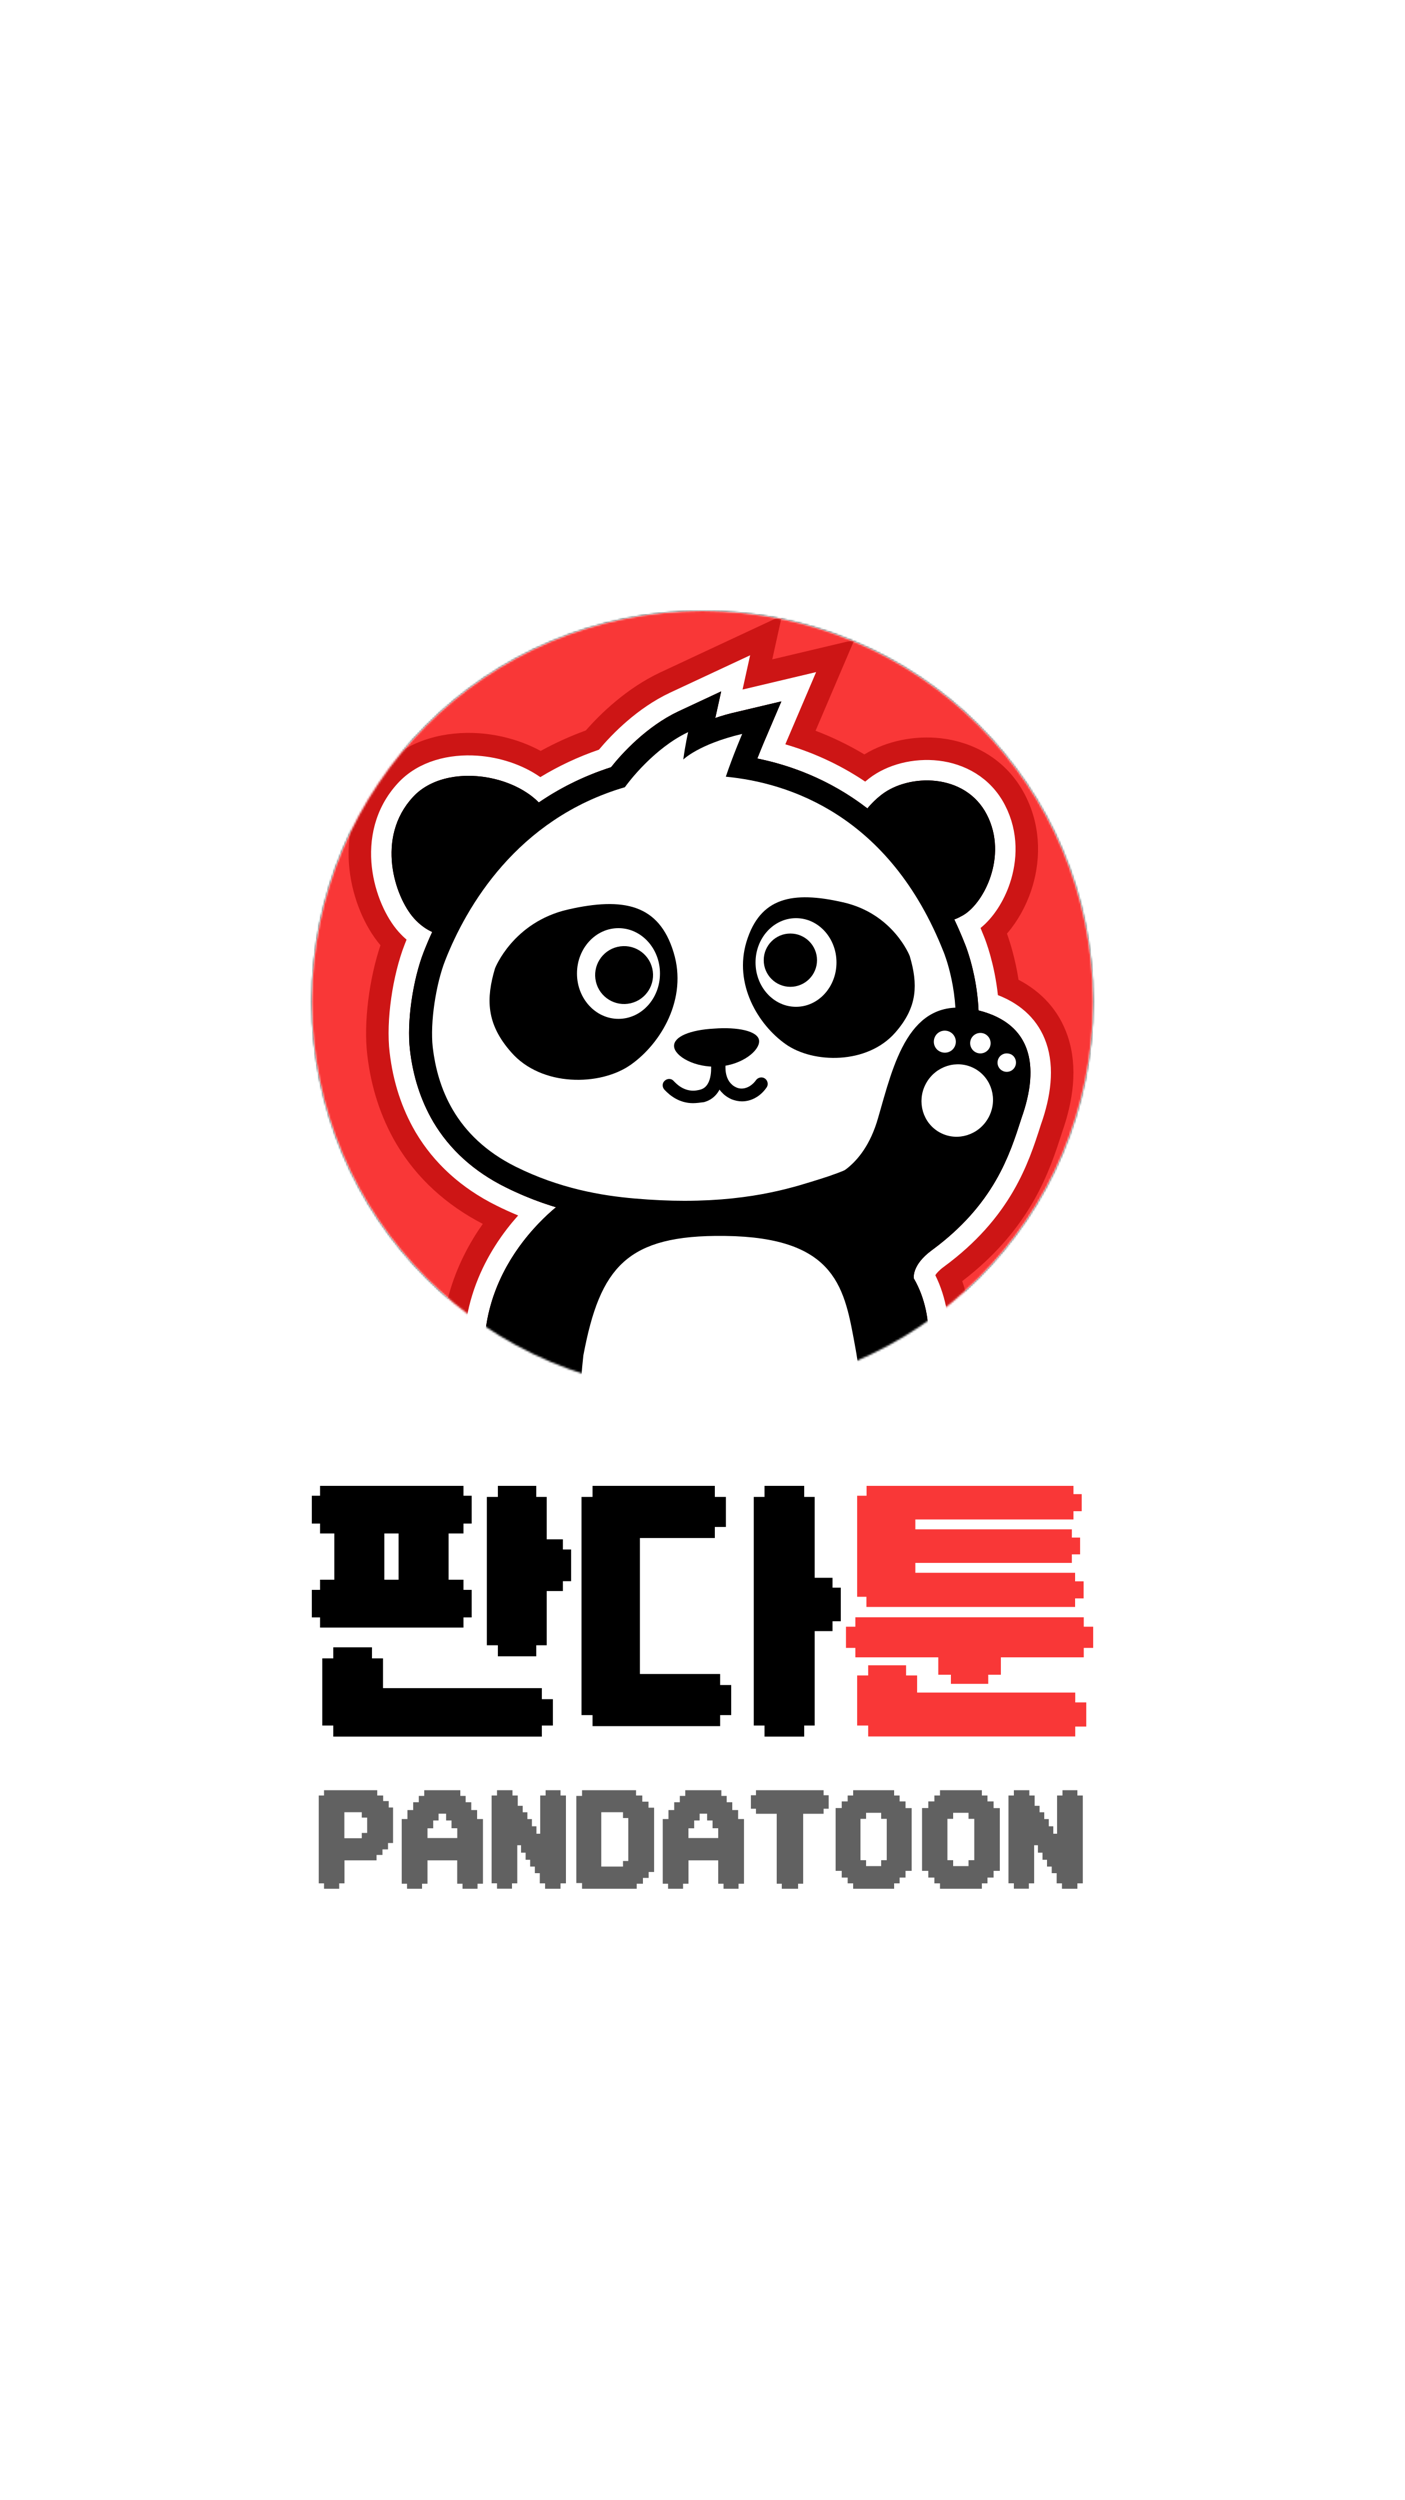 <svg width="750" height="1334" viewBox="0 0 750 1334" fill="none" xmlns="http://www.w3.org/2000/svg">
<rect width="750" height="1334" fill="white"/>
<path d="M247.399 798.185H251.795V813.043H247.399V818.31H239.47V842.994H247.399V848.419H251.795V863.12H247.399V868.544H170.851V863.12H166.455V848.419H170.851V842.994H178.467V818.31H170.851V813.043H166.455V798.185H170.851V792.918H247.399V798.185ZM177.918 926.718V920.822H172.029V884.975H177.918V879.078H198.565V884.975H204.454V900.854H289.246V906.75H295.134V920.822H289.246V926.718H177.918ZM212.776 818.31H205.161V842.994H212.776V818.31ZM286.262 792.918V798.814H291.836V821.455H300.472V826.879H304.869V843.781H300.472V849.048H291.836V877.978H286.262V883.874H265.771V877.978H259.882V798.814H265.771V792.918H286.262Z" fill="black"/>
<path d="M381.582 798.814H387.486V814.851H381.582V820.747H341.585V893.307H384.416V899.203H390.321V915.241H384.416V921.137H316.312V915.241H310.406V798.814H316.312V792.918H381.582V798.814ZM429.294 792.918V798.814H434.884V841.973H444.411V847.24H448.82V865.164H444.411V870.431H434.884V920.822H429.294V926.718H408.115V920.822H402.367V798.814H408.115V792.918H429.294Z" fill="black"/>
<path d="M451.59 868.073H456.611V863.041H578.524V868.073H583.545V879.393H578.524V884.424H534.278V893.7H527.531V898.574H507.604V893.7H500.858V884.424H456.611V879.393H451.59V868.073ZM573.895 857.538H462.495V852.114H457.553V798.185H462.574V792.918H573.032V797.32H577.426V806.439H573.032V810.842H488.619V816.109H572.17V820.511H576.562V829.473H572.17V834.033H488.619V839.3H573.895V843.859H578.446V852.979H573.895V857.538ZM463.436 926.718V920.822H457.553V894.093H463.436V888.669H483.677V894.093H489.561V903.213H573.974V908.479H579.857V921.372H573.974V926.639H463.436V926.718Z" fill="#F93737"/>
<path d="M209.825 964.566V983.518H207.134V986.901H204.161V989.877H201V992.76H183.884V1005.04H181.067V1007.92H172.963V1005.04H170.146V958.144H172.963V955.324H201.376V958.144H204.537V961.119H207.509V964.566H209.825ZM193.115 980.949V978.13H195.994V969.953H193.115V967.072H183.821V980.949H193.115Z" fill="#616161"/>
<path d="M228.192 992.76V1005.23H225.29V1007.92H217.279V1005.23H214.439V970.706H217.499V965.912H220.559V961.746H223.556V958.363H226.457V955.324H245.728V958.363H248.567V961.746H251.564V965.912H254.686V970.706H257.809V1005.23H254.907V1007.92H246.895V1005.23H244.057V992.76H228.192ZM244.088 975.624H241.029V971.489H238.127V967.855H234.121V971.489H231.251V975.655H228.192V980.855H244.088V975.624Z" fill="#616161"/>
<path d="M273.275 1007.89H265.308V1005.01H262.422V958.142H265.308V955.324H273.557V958.142H276.38V963.652H279.015V967.096H281.524V970.728H283.94V974.579H286.355V978.555H288.362V958.142H291.248V955.324H299.215V958.142H302.101V1005.04H299.215V1007.92H290.965V1005.04H288.142V999.594H285.508V996.087H282.999V992.455H280.583V988.667H278.137V984.691H276.129V1005.04H273.306V1007.89H273.275Z" fill="#616161"/>
<path d="M343.208 1005.23H339.869V1007.92H310.695V1004.88H307.639V958.363H310.695V955.324H339.522V958.144H342.861V961.433H346.169V964.659H349.163V998.962H346.264V1002.13H343.208V1005.23ZM320.965 967.072V996.08H332.559V993.104H335.395V970.173H332.559V967.072H320.965Z" fill="#616161"/>
<path d="M367.527 992.76V1005.23H364.626V1007.92H356.614V1005.23H353.775V970.706H356.835V965.912H359.895V961.746H362.891V958.363H365.793V955.324H385.065V958.363H387.904V961.746H390.9V965.912H394.023V970.706H397.145V1005.23H394.244V1007.92H386.232V1005.23H383.393V992.76H367.527ZM383.425 975.624H380.365V971.489H377.464V967.855H373.458V971.489H370.556V975.655H367.496V980.855H383.393V975.624H383.425Z" fill="#616161"/>
<path d="M439.649 958.017H442.36V965.217H439.649V967.91H428.739V1005.23H426.028V1007.92H417.326V1005.23H414.614V967.91H403.547V965.217H400.836V958.017H403.547V955.324H439.649V958.017Z" fill="#616161"/>
<path d="M486.656 964.847V998.367H483.39V1001.94H480.218V1005.04H477.291V1007.92H455.419V1005.04H452.493V1001.94H449.32V998.367H446.055V964.847H449.32V961.308H452.493V958.144H455.419V955.324H477.291V958.144H480.218V961.308H483.39V964.879H486.656V964.847ZM459.332 970.611V992.665H462.32V995.83H470.36V992.665H473.348V970.611H470.36V967.385H462.32V970.611H459.332Z" fill="#616161"/>
<path d="M533.714 964.847V998.367H530.374V1001.94H527.13V1005.04H524.136V1007.92H501.767V1005.04H498.774V1001.94H495.529V998.367H492.189V964.847H495.529V961.308H498.774V958.144H501.767V955.324H524.136V958.144H527.13V961.308H530.374V964.879H533.714V964.847ZM505.736 970.611V992.665H508.793V995.83H517.016V992.665H520.072V970.611H517.016V967.385H508.793V970.611H505.736Z" fill="#616161"/>
<path d="M549.183 1007.89H541.216V1005.01H538.33V958.142H541.216V955.324H549.465V958.142H552.288V963.652H554.924V967.096H557.433V970.728H559.848V974.579H562.263V978.555H564.27V958.142H567.156V955.324H575.124V958.142H578.009V1005.04H575.124V1007.92H566.874V1005.04H564.051V999.594H561.416V996.087H558.907V992.455H556.492V988.667H554.045V984.691H552.037V1005.04H549.215V1007.89H549.183Z" fill="#616161"/>
<mask id="mask0_7057_14189" style="mask-type:alpha" maskUnits="userSpaceOnUse" x="166" y="326" width="418" height="418">
<path d="M374.999 743.088C490.175 743.088 583.543 649.72 583.543 534.544C583.543 419.368 490.175 326 374.999 326C259.823 326 166.455 419.368 166.455 534.544C166.455 649.72 259.823 743.088 374.999 743.088Z" fill="#FFA600"/>
</mask>
<g mask="url(#mask0_7057_14189)">
<path d="M374.999 743.088C490.175 743.088 583.543 649.72 583.543 534.544C583.543 419.368 490.175 326 374.999 326C259.823 326 166.455 419.368 166.455 534.544C166.455 649.72 259.823 743.088 374.999 743.088Z" fill="#F93737"/>
<path fill-rule="evenodd" clip-rule="evenodd" d="M587.912 534.544C587.912 652.131 492.589 747.456 375.001 747.456C257.414 747.456 162.09 652.131 162.09 534.544C162.09 416.957 257.414 321.633 375.001 321.633C492.589 321.633 587.912 416.957 587.912 534.544ZM583.545 534.544C583.545 649.72 490.177 743.088 375.001 743.088C259.826 743.088 166.457 649.72 166.457 534.544C166.457 419.369 259.826 326 375.001 326C490.177 326 583.545 419.369 583.545 534.544Z" fill="black"/>
<path fill-rule="evenodd" clip-rule="evenodd" d="M384.982 368.941L362.146 379.608C345.051 387.676 331.787 402.308 326.18 409.419C311.481 414.143 298.704 420.654 287.621 428.218C271.61 412.031 236.553 407.891 220.478 425.266C200.373 446.997 210.727 478.611 221.008 490.076C224.194 493.629 227.564 495.905 230.7 497.354C228.975 501.088 227.488 504.622 226.216 507.879C220.335 522.923 217.054 545.486 218.831 560.255C220.472 574.613 224.711 587.468 231.275 598.681C240.028 613.45 253.019 625.211 269.839 633.553C279.15 638.209 288.213 641.659 296.765 644.243C283.169 655.565 250.885 688.407 260.13 738.988C262.443 767.89 272.379 771.576 295.64 780.205C299.728 781.722 304.23 783.392 309.173 785.378C309.265 788.919 309.36 790.955 309.36 790.955C309.36 790.955 336.573 805.724 396.743 800.117C426.692 797.382 459.102 784.118 459.102 784.118C459.102 784.118 459.393 780.921 459.641 775.622C479.391 763.437 490.554 750.611 490.554 750.611C495.912 729.947 500.127 703.432 487.819 682.237C487.819 682.237 486.451 675.231 497.392 667.193C530.432 642.919 538.869 616.651 544.998 597.567L545.254 596.767C555.234 568.826 550.713 546.303 522.374 539.205C521.47 519.96 515.888 505.673 515.169 503.914C513.346 499.285 511.428 494.864 509.424 490.642C510.993 490.098 512.211 489.475 513.118 488.958C524.741 483.265 538.375 457.167 526.792 434.718C515.211 412.269 485.084 412.838 470.596 424.061C467.591 426.389 465.093 428.892 463.022 431.396C442.829 415.834 421.679 408.294 404.264 404.77C406.179 399.984 407.547 396.702 407.547 396.702L417.119 374.275L393.462 379.881C389.222 380.839 385.256 381.933 381.837 383.163L384.982 368.941Z" fill="black"/>
<path fill-rule="evenodd" clip-rule="evenodd" d="M352.4 358.853L417.411 328.488L412.241 351.867L456.044 341.486L435.354 389.96C443.826 393.18 452.607 397.31 461.411 402.591C473.376 395.286 488.429 392.351 502.445 393.989C519.152 395.941 537.177 404.839 547.168 424.205C556.46 442.214 555.282 461.039 550.365 475.5C547.694 483.362 543.349 491.512 537.526 498.213C539.163 502.761 541.928 511.503 543.714 522.861C555.972 529.252 565.243 539.201 569.878 552.748C575.684 569.717 572.655 588.072 566.977 604.116L566.828 604.579C560.444 624.454 550.467 655.519 513.639 683.67C523.111 710.258 517.374 738.529 512.748 756.366L511.394 761.592L507.849 765.664L490.554 750.611C495.911 729.948 500.126 703.433 487.819 682.236C487.819 682.236 486.451 675.231 497.392 667.194C530.432 642.919 538.868 616.65 544.997 597.567L545.254 596.768C555.234 568.827 550.713 546.304 522.374 539.204C521.843 527.906 519.7 518.316 517.875 511.967C516.592 507.502 515.465 504.64 515.168 503.914C513.346 499.286 511.427 494.865 509.423 490.642C510.992 490.098 512.21 489.476 513.117 488.959C513.473 488.785 513.829 488.591 514.188 488.379C525.551 481.671 538.021 456.48 526.793 434.718C515.21 412.27 485.084 412.838 470.596 424.061C467.59 426.389 465.093 428.892 463.022 431.396C450.829 422 438.289 415.529 426.431 411.1C418.65 408.193 411.164 406.166 404.264 404.77C404.916 403.141 405.504 401.685 405.997 400.475C406.951 398.129 407.546 396.702 407.546 396.702L417.118 374.275L393.461 379.882C392.433 380.114 391.42 380.354 390.429 380.602C390.074 380.691 389.722 380.781 389.373 380.871C386.67 381.574 384.131 382.338 381.837 383.164L384.983 368.942L362.145 379.608C361 380.148 359.873 380.718 358.763 381.313C343.309 389.602 331.411 402.785 326.18 409.42C311.48 414.143 298.704 420.654 287.622 428.218C271.61 412.031 236.552 407.891 220.478 425.266C200.372 446.998 210.726 478.611 221.007 490.076C224.19 493.626 227.557 495.9 230.689 497.349C230.693 497.35 230.696 497.353 230.699 497.354C228.974 501.089 227.487 504.622 226.215 507.88C220.335 522.922 217.053 545.486 218.831 560.255C220.472 574.614 224.711 587.469 231.275 598.682C240.027 613.451 253.018 625.211 269.839 633.553C270.865 634.067 271.888 634.565 272.908 635.049C281.141 638.959 289.156 641.944 296.764 644.244C292.243 648.009 285.654 654.155 279.213 662.541C266.288 679.372 253.959 705.229 260.13 738.987C262.442 767.89 272.378 771.576 295.639 780.206C299.728 781.723 304.229 783.392 309.173 785.379C309.266 788.92 309.359 790.954 309.359 790.954L298.423 811.107L287.057 804.938L286.893 801.418C286.488 801.269 286.08 801.118 285.665 800.965C275.89 797.368 263.221 792.707 253.913 783.509C242.701 772.43 238.778 758.027 237.37 741.962C230.682 703.43 243.386 673.447 257.716 653.115C238.195 643.033 222.406 628.692 211.549 610.371L211.518 610.318L211.487 610.264C203.211 596.127 198.041 580.201 196.058 562.924C193.988 545.597 197.142 522.136 203.091 504.416C194.806 494.688 188.334 479.776 186.563 464.093C184.654 447.176 187.987 426.621 203.647 409.695C218.011 394.168 238.731 390.107 255.661 391.282C266.69 392.048 278.323 395.14 288.617 400.727C296.078 396.622 304.094 392.941 312.694 389.807C320.697 380.708 334.561 367.273 352.358 358.873L352.4 358.853ZM459.101 784.117C459.101 784.117 426.691 797.382 396.742 800.117C336.573 805.723 309.359 790.954 309.359 790.954C298.423 811.107 298.434 811.113 298.444 811.119L298.514 811.156L298.615 811.21C298.686 811.248 298.763 811.289 298.849 811.333C299.018 811.422 299.216 811.523 299.441 811.636C299.893 811.861 300.457 812.132 301.133 812.441C302.489 813.059 304.296 813.825 306.568 814.669C311.113 816.357 317.497 818.349 325.801 820.083C342.434 823.557 366.577 825.955 398.859 822.948C416.1 821.37 433.4 816.865 445.918 812.999C452.289 811.032 457.658 809.156 461.466 807.759C463.373 807.059 464.899 806.476 465.974 806.057C466.511 805.848 466.936 805.68 467.241 805.558C467.309 805.53 467.37 805.506 467.425 805.484C467.495 805.455 467.556 805.431 467.607 805.411L467.72 805.365L467.775 805.343C467.777 805.342 467.786 805.338 459.101 784.117ZM481.728 788.473L480.67 800.065L467.786 805.338L459.101 784.117C459.101 784.117 459.393 780.921 459.64 775.622C479.391 763.437 490.554 750.611 490.554 750.611C507.849 765.664 507.853 765.661 507.849 765.664L507.823 765.694L507.793 765.729L507.719 765.812C507.665 765.874 507.599 765.949 507.522 766.034C507.369 766.207 507.17 766.427 506.926 766.692C506.439 767.223 505.773 767.933 504.935 768.795C503.258 770.518 500.879 772.86 497.834 775.597C493.707 779.308 488.306 783.795 481.728 788.473Z" fill="#CD1515"/>
<path fill-rule="evenodd" clip-rule="evenodd" d="M384.982 368.941L362.146 379.608C345.051 387.676 331.787 402.308 326.18 409.419C311.481 414.143 298.704 420.654 287.621 428.218C271.61 412.031 236.553 407.891 220.478 425.266C200.373 446.997 210.727 478.611 221.008 490.076C224.194 493.629 227.564 495.905 230.7 497.354C228.975 501.088 227.488 504.622 226.216 507.879C220.335 522.923 217.054 545.486 218.831 560.255C220.472 574.613 224.711 587.468 231.275 598.681C240.028 613.45 253.019 625.211 269.839 633.553C279.15 638.209 288.213 641.659 296.765 644.243C283.169 655.565 250.885 688.407 260.13 738.988C262.443 767.89 272.379 771.576 295.64 780.205C299.728 781.722 304.23 783.392 309.173 785.378C309.265 788.919 309.36 790.955 309.36 790.955C309.36 790.955 336.573 805.724 396.743 800.117C426.692 797.382 459.102 784.118 459.102 784.118C459.102 784.118 459.393 780.921 459.641 775.622C479.391 763.437 490.554 750.611 490.554 750.611C495.912 729.947 500.127 703.432 487.819 682.237C487.819 682.237 486.451 675.231 497.392 667.193C530.432 642.919 538.869 616.651 544.998 597.567L545.254 596.767C555.234 568.826 550.713 546.303 522.374 539.205C521.47 519.96 515.888 505.673 515.169 503.914C513.346 499.285 511.428 494.864 509.424 490.642C510.993 490.098 512.211 489.475 513.118 488.958C524.741 483.265 538.375 457.167 526.792 434.718C515.211 412.269 485.084 412.838 470.596 424.061C467.591 426.389 465.093 428.892 463.022 431.396C442.829 415.834 421.679 408.294 404.264 404.77C406.179 399.984 407.547 396.702 407.547 396.702L417.119 374.275L393.462 379.881C389.222 380.839 385.256 381.933 381.837 383.163L384.982 368.941Z" fill="black"/>
<path fill-rule="evenodd" clip-rule="evenodd" d="M357.504 369.722L400.425 349.676L396.38 367.967L435.655 358.659L419.201 397.207C432.6 401.1 447.312 407.309 461.851 417.097C462.514 416.533 463.201 415.976 463.91 415.427C473.686 407.854 487.786 404.366 501.051 405.916C514.659 407.506 528.704 414.608 536.495 429.709C543.954 444.165 543.124 459.485 538.995 471.633C535.849 480.888 530.281 489.699 523.421 495.218C524.06 496.742 524.688 498.285 525.304 499.85C526.232 502.135 530.871 514.206 532.686 531.028C545.506 536.001 554.417 544.656 558.515 556.633C563.078 569.969 560.911 585.323 555.597 600.268L555.394 600.903C549.072 620.59 539.747 649.622 503.856 675.99C501.215 677.931 499.91 679.512 499.276 680.5C511.45 705.068 506.233 733.644 501.123 753.35L500.478 755.838L498.79 757.777L490.554 750.608C495.912 729.946 500.126 703.431 487.819 682.234C487.819 682.234 486.451 675.229 497.392 667.191C530.432 642.917 538.869 616.648 544.998 597.564L545.254 596.766C555.234 568.824 550.713 546.301 522.374 539.202C521.47 519.958 515.888 505.671 515.169 503.911C514.736 502.811 514.297 501.723 513.853 500.647C512.429 497.193 510.951 493.859 509.423 490.64C510.993 490.095 512.21 489.474 513.118 488.956C513.473 488.782 513.83 488.589 514.189 488.377C525.551 481.669 538.021 456.477 526.793 434.716C515.21 412.267 485.084 412.836 470.597 424.059C467.59 426.387 465.093 428.89 463.022 431.393C446.819 418.907 430 411.585 414.989 407.358C411.293 406.317 407.706 405.464 404.264 404.768C406.178 399.981 407.546 396.7 407.546 396.7L417.119 374.272L393.461 379.879C389.222 380.837 385.256 381.931 381.837 383.161L384.983 368.939L362.145 379.606C345.051 387.674 331.787 402.306 326.18 409.417C311.481 414.141 298.704 420.652 287.621 428.216C271.61 412.029 236.553 407.889 220.478 425.264C200.373 446.995 210.726 478.609 221.008 490.075C224.19 493.623 227.557 495.898 230.689 497.346C230.693 497.349 230.696 497.35 230.699 497.352C228.974 501.086 227.488 504.619 226.216 507.877C220.335 522.92 217.053 545.484 218.831 560.253C220.472 574.611 224.711 587.466 231.275 598.679C240.027 613.448 253.019 625.209 269.839 633.551C274.94 636.101 279.966 638.29 284.875 640.173C288.926 641.727 292.897 643.073 296.765 644.242C294.235 646.348 291.058 649.2 287.621 652.773C272.591 668.4 252.605 697.818 260.13 738.985C262.443 767.888 272.379 771.573 295.64 780.203C299.728 781.72 304.23 783.39 309.173 785.376C309.266 788.918 309.36 790.952 309.36 790.952L304.152 800.549L298.74 797.611L298.522 792.94C296.218 792.064 294.01 791.244 291.875 790.453L291.842 790.44M291.842 790.44C291.374 790.266 290.906 790.093 290.438 789.92C280.056 786.078 269.739 782.26 262.355 774.963C254.014 766.722 250.564 755.564 249.291 740.403C241.681 697.628 260.694 666.415 276.593 648.624C272.774 647.045 268.895 645.285 264.973 643.325C246.448 634.135 231.804 620.988 221.882 604.246L221.867 604.22L221.853 604.195C214.473 591.59 209.791 577.272 207.987 561.524C205.977 544.753 209.598 520.4 216.045 503.906C216.044 503.907 216.045 503.905 216.045 503.906C216.362 503.096 216.692 502.265 217.034 501.424C215.623 500.22 214.232 498.872 212.879 497.363C206.049 489.747 200.082 476.778 198.498 462.743C196.876 448.374 199.741 431.601 212.463 417.849C223.514 405.905 240.076 402.238 254.829 403.262C266.586 404.077 278.772 407.946 288.433 414.705C297.81 409 308.209 404.011 319.72 400.059C326.64 391.799 340.12 377.928 357.484 369.732L357.504 369.722M459.102 784.115C459.102 784.115 426.692 797.38 396.743 800.115C336.573 805.721 309.36 790.952 309.36 790.952C304.152 800.549 304.158 800.552 304.163 800.555L304.173 800.561L304.198 800.574L304.254 800.604C304.294 800.626 304.342 800.651 304.396 800.679C304.505 800.735 304.641 800.805 304.805 800.886C305.132 801.05 305.568 801.261 306.117 801.511C307.214 802.01 308.754 802.666 310.75 803.408C314.743 804.891 320.55 806.715 328.256 808.324C343.678 811.544 366.612 813.886 397.737 810.988C413.794 809.521 430.205 805.279 442.374 801.521C448.511 799.627 453.681 797.82 457.33 796.481C459.157 795.81 460.607 795.256 461.614 794.864C462.117 794.668 462.51 794.512 462.783 794.403C462.92 794.349 463.026 794.306 463.103 794.274L463.221 794.227L463.234 794.221C463.236 794.22 463.237 794.22 459.102 784.115ZM459.102 784.115C459.102 784.115 459.394 780.918 459.641 775.619C479.391 763.435 490.554 750.608 490.554 750.608C498.79 757.777 498.792 757.776 498.79 757.777L498.776 757.793L498.758 757.813L498.711 757.867C498.674 757.91 498.626 757.964 498.567 758.031C498.448 758.163 498.285 758.343 498.079 758.568C497.667 759.017 497.082 759.642 496.327 760.417C494.819 761.968 492.631 764.122 489.805 766.663C485.057 770.932 478.469 776.329 470.226 781.805C470.207 782.098 470.188 782.372 470.169 782.628C470.115 783.399 470.067 784.003 470.034 784.421C470.016 784.63 470.002 784.794 469.992 784.909L469.98 785.045L469.977 785.085L469.975 785.099C469.975 785.099 469.975 785.107 465.69 784.716L469.975 785.099L469.372 791.709L463.234 794.221L459.102 784.115Z" fill="white"/>
<path d="M243.497 499.707C243.497 499.707 231.289 501.541 221.008 490.075C210.727 478.609 200.373 446.996 220.478 425.264C240.583 403.533 290.383 415.458 295.474 442.513C295.474 442.513 266.511 459.258 243.497 499.707Z" fill="black"/>
<path d="M453.426 450.551C453.426 450.551 456.108 435.279 470.596 424.056C485.084 412.833 515.21 412.264 526.793 434.713C538.374 457.161 524.741 483.259 513.117 488.953C509.59 490.965 501.359 494.565 486.022 488.953C485.987 489.085 459.325 452.305 453.426 450.551Z" fill="black"/>
<path d="M365.293 646.815C356.677 646.815 347.515 646.405 338.216 645.584C322.353 644.217 298.422 640.934 272.439 627.943C244.406 613.995 228.406 590.884 224.85 559.431C223.073 544.116 227.038 522.372 231.961 510.065C242.901 482.168 270.115 433.075 329.874 414.75C334.387 408.87 347.515 393.28 364.882 385.212L376.232 379.879L373.497 392.186C373.497 392.186 373.497 392.46 373.361 393.007C378.558 390.545 385.669 387.947 394.968 385.759L406.864 383.024L402.078 394.238C402.078 394.374 399.07 401.212 396.062 409.554C429.292 414.477 481.394 434.305 509.701 506.236C510.385 507.741 525.701 545.62 508.47 582.406C496.984 606.884 473.873 624.662 439.822 635.191L437.496 635.875C424.779 639.567 401.805 646.815 365.293 646.815Z" fill="white"/>
<path d="M367.341 390.685C367.341 390.685 365.837 397.112 364.743 405.317C364.743 405.317 372.947 397.112 396.196 391.642C396.196 391.642 391.272 403.129 387.443 414.479C420.537 417.624 474.826 434.581 503.818 508.29C503.818 508.29 540.603 597.314 437.767 629.177C425.733 632.869 403.306 640.801 365.29 640.801C357.222 640.801 348.333 640.39 338.761 639.57C321.12 638.066 298.692 634.237 275.308 622.613C242.625 606.34 233.463 579.674 231.001 558.887C229.497 545.486 232.779 524.837 237.702 512.392C248.779 484.222 275.719 437.043 333.564 420.086C335.205 417.761 348.88 399.437 367.341 390.685ZM384.981 368.941L362.145 379.608C345.05 387.676 331.786 402.308 326.179 409.419C265.325 428.975 237.428 479.162 226.215 507.879C220.335 522.923 217.053 545.486 218.83 560.255C220.471 574.613 224.711 587.468 231.275 598.681C240.027 613.45 253.018 625.211 269.838 633.553C296.641 646.954 321.393 650.373 337.803 651.878C347.239 652.698 356.538 653.108 365.426 653.108C402.896 653.108 426.554 645.724 439.135 641.758C439.956 641.484 440.776 641.211 441.459 641.074C477.288 629.997 501.629 611.126 513.8 585.007C531.852 546.58 516.398 506.922 515.168 503.914C487.817 434.445 438.724 411.744 404.263 404.77C406.178 399.984 407.546 396.702 407.546 396.702L417.118 374.275L393.461 379.881C389.221 380.839 385.256 381.933 381.836 383.163L384.981 368.941Z" fill="black"/>
<path d="M264.233 516.771C264.233 516.771 273.806 492.019 303.344 485.318C332.881 478.618 351.754 482.583 359.548 508.156C367.206 532.907 352.847 556.838 336.711 568.188C320.438 579.676 288.985 580.086 272.849 561.488C259.447 546.309 259.447 532.907 264.233 516.771Z" fill="black"/>
<path d="M330.148 543.706C342.382 543.706 352.3 532.869 352.3 519.502C352.3 506.134 342.382 495.297 330.148 495.297C317.912 495.297 307.994 506.134 307.994 519.502C307.994 532.869 317.912 543.706 330.148 543.706Z" fill="white"/>
<path d="M336.68 535.377C344.988 533.426 350.142 525.11 348.191 516.802C346.24 508.494 337.923 503.341 329.616 505.292C321.307 507.243 316.153 515.558 318.104 523.867C320.055 532.175 328.372 537.328 336.68 535.377Z" fill="black"/>
<path d="M485.632 510.207C485.632 510.207 476.881 487.506 449.941 481.489C423.001 475.335 405.77 478.891 398.522 502.412C391.549 525.112 404.676 546.855 419.446 557.249C434.215 567.642 462.932 568.052 477.838 551.095C490.008 537.283 490.008 525.112 485.632 510.207Z" fill="black"/>
<path d="M424.917 537.277C436.85 537.277 446.523 526.686 446.523 513.619C446.523 500.553 436.85 489.961 424.917 489.961C412.984 489.961 403.311 500.553 403.311 513.619C403.311 526.686 412.984 537.277 424.917 537.277Z" fill="white"/>
<path d="M421.906 526.611C429.76 526.611 436.128 520.244 436.128 512.39C436.128 504.535 429.76 498.168 421.906 498.168C414.051 498.168 407.684 504.535 407.684 512.39C407.684 520.244 414.051 526.611 421.906 526.611Z" fill="black"/>
<path d="M442.008 628.901C442.008 628.901 460.607 624.936 468.676 596.766C476.88 568.595 484.812 531.262 519.957 538.647C550.452 545.054 555.512 568.047 545.255 596.766C539.102 615.91 530.897 642.577 497.393 667.191C486.452 675.229 487.82 682.234 487.82 682.234C500.127 703.431 495.913 729.946 490.555 750.609C490.555 750.609 458.418 787.531 406.727 795.6C355.036 803.805 309.771 785.617 309.771 785.617C276.268 772.079 262.866 773.173 260.131 738.985C248.507 675.396 302.524 639.842 302.524 639.842C302.524 639.842 355.993 655.02 406.864 644.081C457.461 633.414 442.008 628.901 442.008 628.901Z" fill="black"/>
<path d="M527.758 596.215C532.797 586.744 529.372 575.07 520.109 570.141C510.844 565.211 499.249 568.892 494.209 578.363C489.17 587.833 492.595 599.506 501.86 604.436C511.123 609.365 522.718 605.685 527.758 596.215Z" fill="white"/>
<path d="M510.116 557.094C509.436 560.306 506.356 562.31 503.146 561.63C499.935 560.95 497.931 557.87 498.611 554.659C499.29 551.449 502.37 549.445 505.58 550.125C508.792 550.803 510.767 554.017 510.116 557.094Z" fill="white"/>
<path d="M528.69 557.814C528.067 560.756 525.149 562.655 522.205 562.032C519.263 561.409 517.364 558.492 517.988 555.548C518.61 552.604 521.528 550.707 524.471 551.329C527.415 551.953 529.313 554.87 528.69 557.814Z" fill="white"/>
<path d="M542.228 568.077C541.662 570.754 539.069 572.441 536.393 571.875C533.718 571.309 532.029 568.714 532.596 566.039C533.163 563.363 535.756 561.676 538.432 562.242C541.136 562.675 542.794 565.402 542.228 568.077Z" fill="white"/>
<path d="M369.942 588.697C362.967 588.697 357.908 585.005 354.626 581.449C353.395 580.081 353.395 577.894 354.899 576.663C356.267 575.432 358.454 575.432 359.686 576.936C365.839 583.637 371.857 581.996 373.908 581.449C380.881 579.535 379.514 567.774 379.514 567.637C379.241 565.723 380.608 564.082 382.523 563.808C384.437 563.534 386.078 564.902 386.351 566.817C386.488 567.501 388.54 584.594 375.822 588.15C373.634 588.423 371.72 588.697 369.942 588.697Z" fill="black"/>
<path d="M396.06 587.739C394.282 587.739 392.368 587.328 390.59 586.644C381.154 582.542 379.923 572.15 380.607 567.089C380.88 565.175 382.521 563.944 384.436 564.218C386.35 564.492 387.582 566.132 387.307 568.046C387.307 568.457 386.213 577.345 393.188 580.355C396.606 581.858 400.846 580.218 403.581 576.388C404.675 574.885 406.862 574.474 408.367 575.568C409.872 576.662 410.282 578.85 409.188 580.355C405.905 585.141 400.983 587.739 396.06 587.739Z" fill="black"/>
<path d="M309.361 790.952C309.361 790.952 307.721 755.67 311.412 723.26C320.301 676.082 334.66 658.936 386.762 659.535C447.479 660.232 450.898 688.252 456.641 719.432C462.248 749.653 459.103 784.115 459.103 784.115C459.103 784.115 426.693 797.379 396.744 800.114C336.574 805.721 309.361 790.952 309.361 790.952Z" fill="white"/>
<path d="M405.222 555.471C405.495 560.667 396.196 568.326 383.615 569.145C371.034 569.966 360.094 563.676 359.82 558.343C359.547 553.146 368.572 549.59 381.153 548.906C393.597 547.949 404.948 550.137 405.222 555.471Z" fill="black"/>
</g>
</svg>
